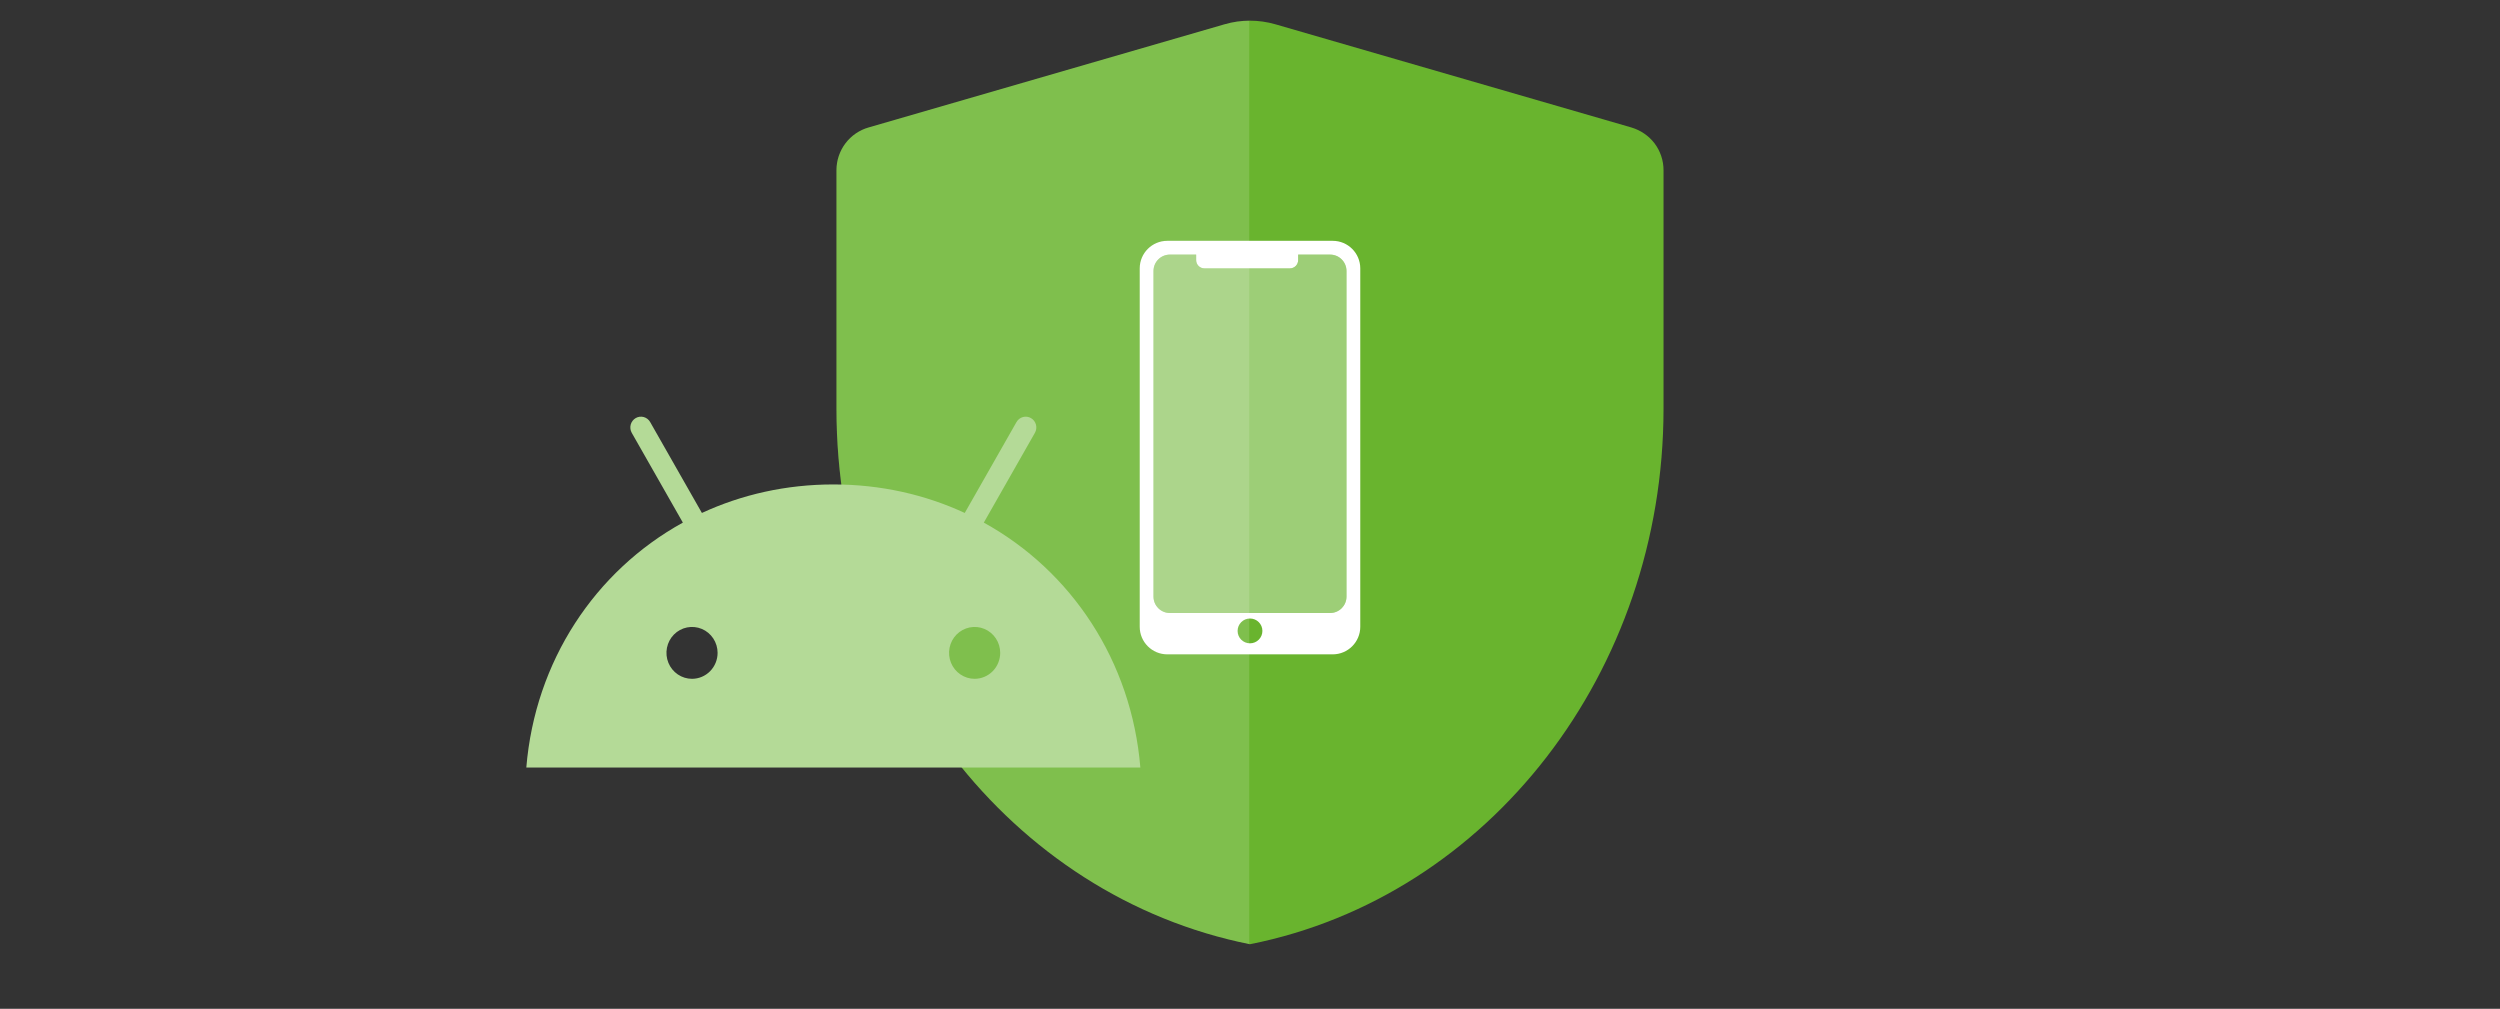<svg width="228" height="92" viewBox="0 0 228 92" fill="none" xmlns="http://www.w3.org/2000/svg">
<rect x="0" y="0" width="228" height="92" fill="#333333" stroke="none"/>
<path d="M113.994 86.114C92.136 81.74 76.286 61.211 76.286 37.289V15.516C76.286 14.636 76.575 13.781 77.103 13.077C77.631 12.373 78.385 11.858 79.239 11.619L111.681 2.216C113.189 1.776 114.798 1.776 116.319 2.216L148.76 11.619C149.615 11.87 150.357 12.373 150.897 13.077C151.425 13.781 151.714 14.636 151.714 15.516V37.289C151.702 61.224 135.852 81.765 113.994 86.114Z" fill="#69B42E"/>
<path d="M113.931 86.101C92.106 81.699 76.286 61.188 76.286 37.288V15.516C76.286 14.636 76.575 13.781 77.103 13.077C77.631 12.373 78.385 11.857 79.24 11.618L111.681 2.216C112.415 2.002 113.172 1.893 113.931 1.887V86.101Z" fill="white" fill-opacity="0.15"/>
<path fill-rule="evenodd" clip-rule="evenodd" d="M103.943 24.477C103.943 23.088 105.069 21.963 106.457 21.963H121.543C122.931 21.963 124.057 23.088 124.057 24.477V57.163C124.057 58.551 122.931 59.677 121.543 59.677H106.457C105.069 59.677 103.943 58.551 103.943 57.163V24.477ZM115.131 57.54C115.131 58.165 114.625 58.671 114 58.671C113.375 58.671 112.869 58.165 112.869 57.54C112.869 56.915 113.375 56.408 114 56.408C114.625 56.408 115.131 56.915 115.131 57.54ZM106.694 23.22H109.089V23.723C109.089 24.139 109.426 24.477 109.843 24.477H117.637C118.054 24.477 118.391 24.139 118.391 23.723V23.22H121.306C122.131 23.22 122.8 23.889 122.8 24.714V54.411C122.8 55.236 122.131 55.906 121.306 55.906H106.694C105.869 55.906 105.2 55.236 105.2 54.411V24.714C105.2 23.889 105.869 23.22 106.694 23.22Z" fill="white"/>
<path fill-rule="evenodd" clip-rule="evenodd" d="M109.089 23.22H106.694C105.869 23.22 105.2 23.889 105.2 24.714V54.411C105.2 55.236 105.869 55.906 106.694 55.906H121.306C122.131 55.906 122.8 55.236 122.8 54.411V24.714C122.8 23.889 122.131 23.22 121.306 23.22H118.391V23.723C118.391 24.139 118.054 24.477 117.637 24.477H109.843C109.426 24.477 109.089 24.139 109.089 23.723V23.22Z" fill="white" fill-opacity="0.35"/>
<path d="M88.887 61.908C88.426 61.908 87.975 61.769 87.591 61.509C87.208 61.249 86.909 60.88 86.732 60.448C86.556 60.016 86.51 59.54 86.599 59.082C86.689 58.623 86.911 58.201 87.237 57.87C87.564 57.54 87.979 57.314 88.431 57.223C88.884 57.132 89.353 57.178 89.779 57.357C90.205 57.536 90.569 57.839 90.826 58.228C91.082 58.617 91.219 59.074 91.219 59.542C91.218 60.169 90.972 60.77 90.535 61.214C90.098 61.657 89.505 61.907 88.887 61.908ZM63.113 61.908C62.652 61.908 62.201 61.769 61.817 61.509C61.434 61.249 61.135 60.88 60.958 60.448C60.782 60.016 60.735 59.54 60.825 59.082C60.915 58.623 61.137 58.201 61.463 57.87C61.789 57.54 62.205 57.314 62.657 57.223C63.109 57.132 63.578 57.178 64.004 57.357C64.431 57.536 64.795 57.839 65.051 58.228C65.308 58.617 65.444 59.074 65.445 59.542C65.444 60.169 65.198 60.77 64.761 61.214C64.324 61.657 63.731 61.907 63.113 61.908ZM89.723 47.662L94.383 39.476C94.447 39.364 94.489 39.241 94.505 39.113C94.522 38.985 94.514 38.855 94.481 38.73C94.448 38.605 94.391 38.488 94.314 38.386C94.236 38.283 94.14 38.197 94.029 38.133C93.919 38.068 93.797 38.026 93.671 38.009C93.545 37.992 93.417 38.001 93.294 38.034C93.171 38.067 93.055 38.125 92.954 38.203C92.853 38.282 92.768 38.38 92.704 38.492L87.985 46.781C84.377 45.111 80.324 44.181 76 44.181C71.675 44.181 67.623 45.112 64.014 46.781L59.295 38.492C59.232 38.38 59.147 38.282 59.046 38.203C58.945 38.125 58.83 38.067 58.707 38.033C58.584 38 58.456 37.992 58.329 38.008C58.203 38.025 58.081 38.067 57.971 38.132C57.861 38.196 57.764 38.282 57.687 38.385C57.609 38.487 57.552 38.604 57.519 38.729C57.486 38.853 57.478 38.983 57.495 39.112C57.511 39.24 57.552 39.363 57.616 39.475L62.277 47.662C54.274 52.076 48.801 60.293 48 70H104C103.198 60.293 97.725 52.076 89.723 47.662Z" fill="#B4DA97"/>
</svg>
